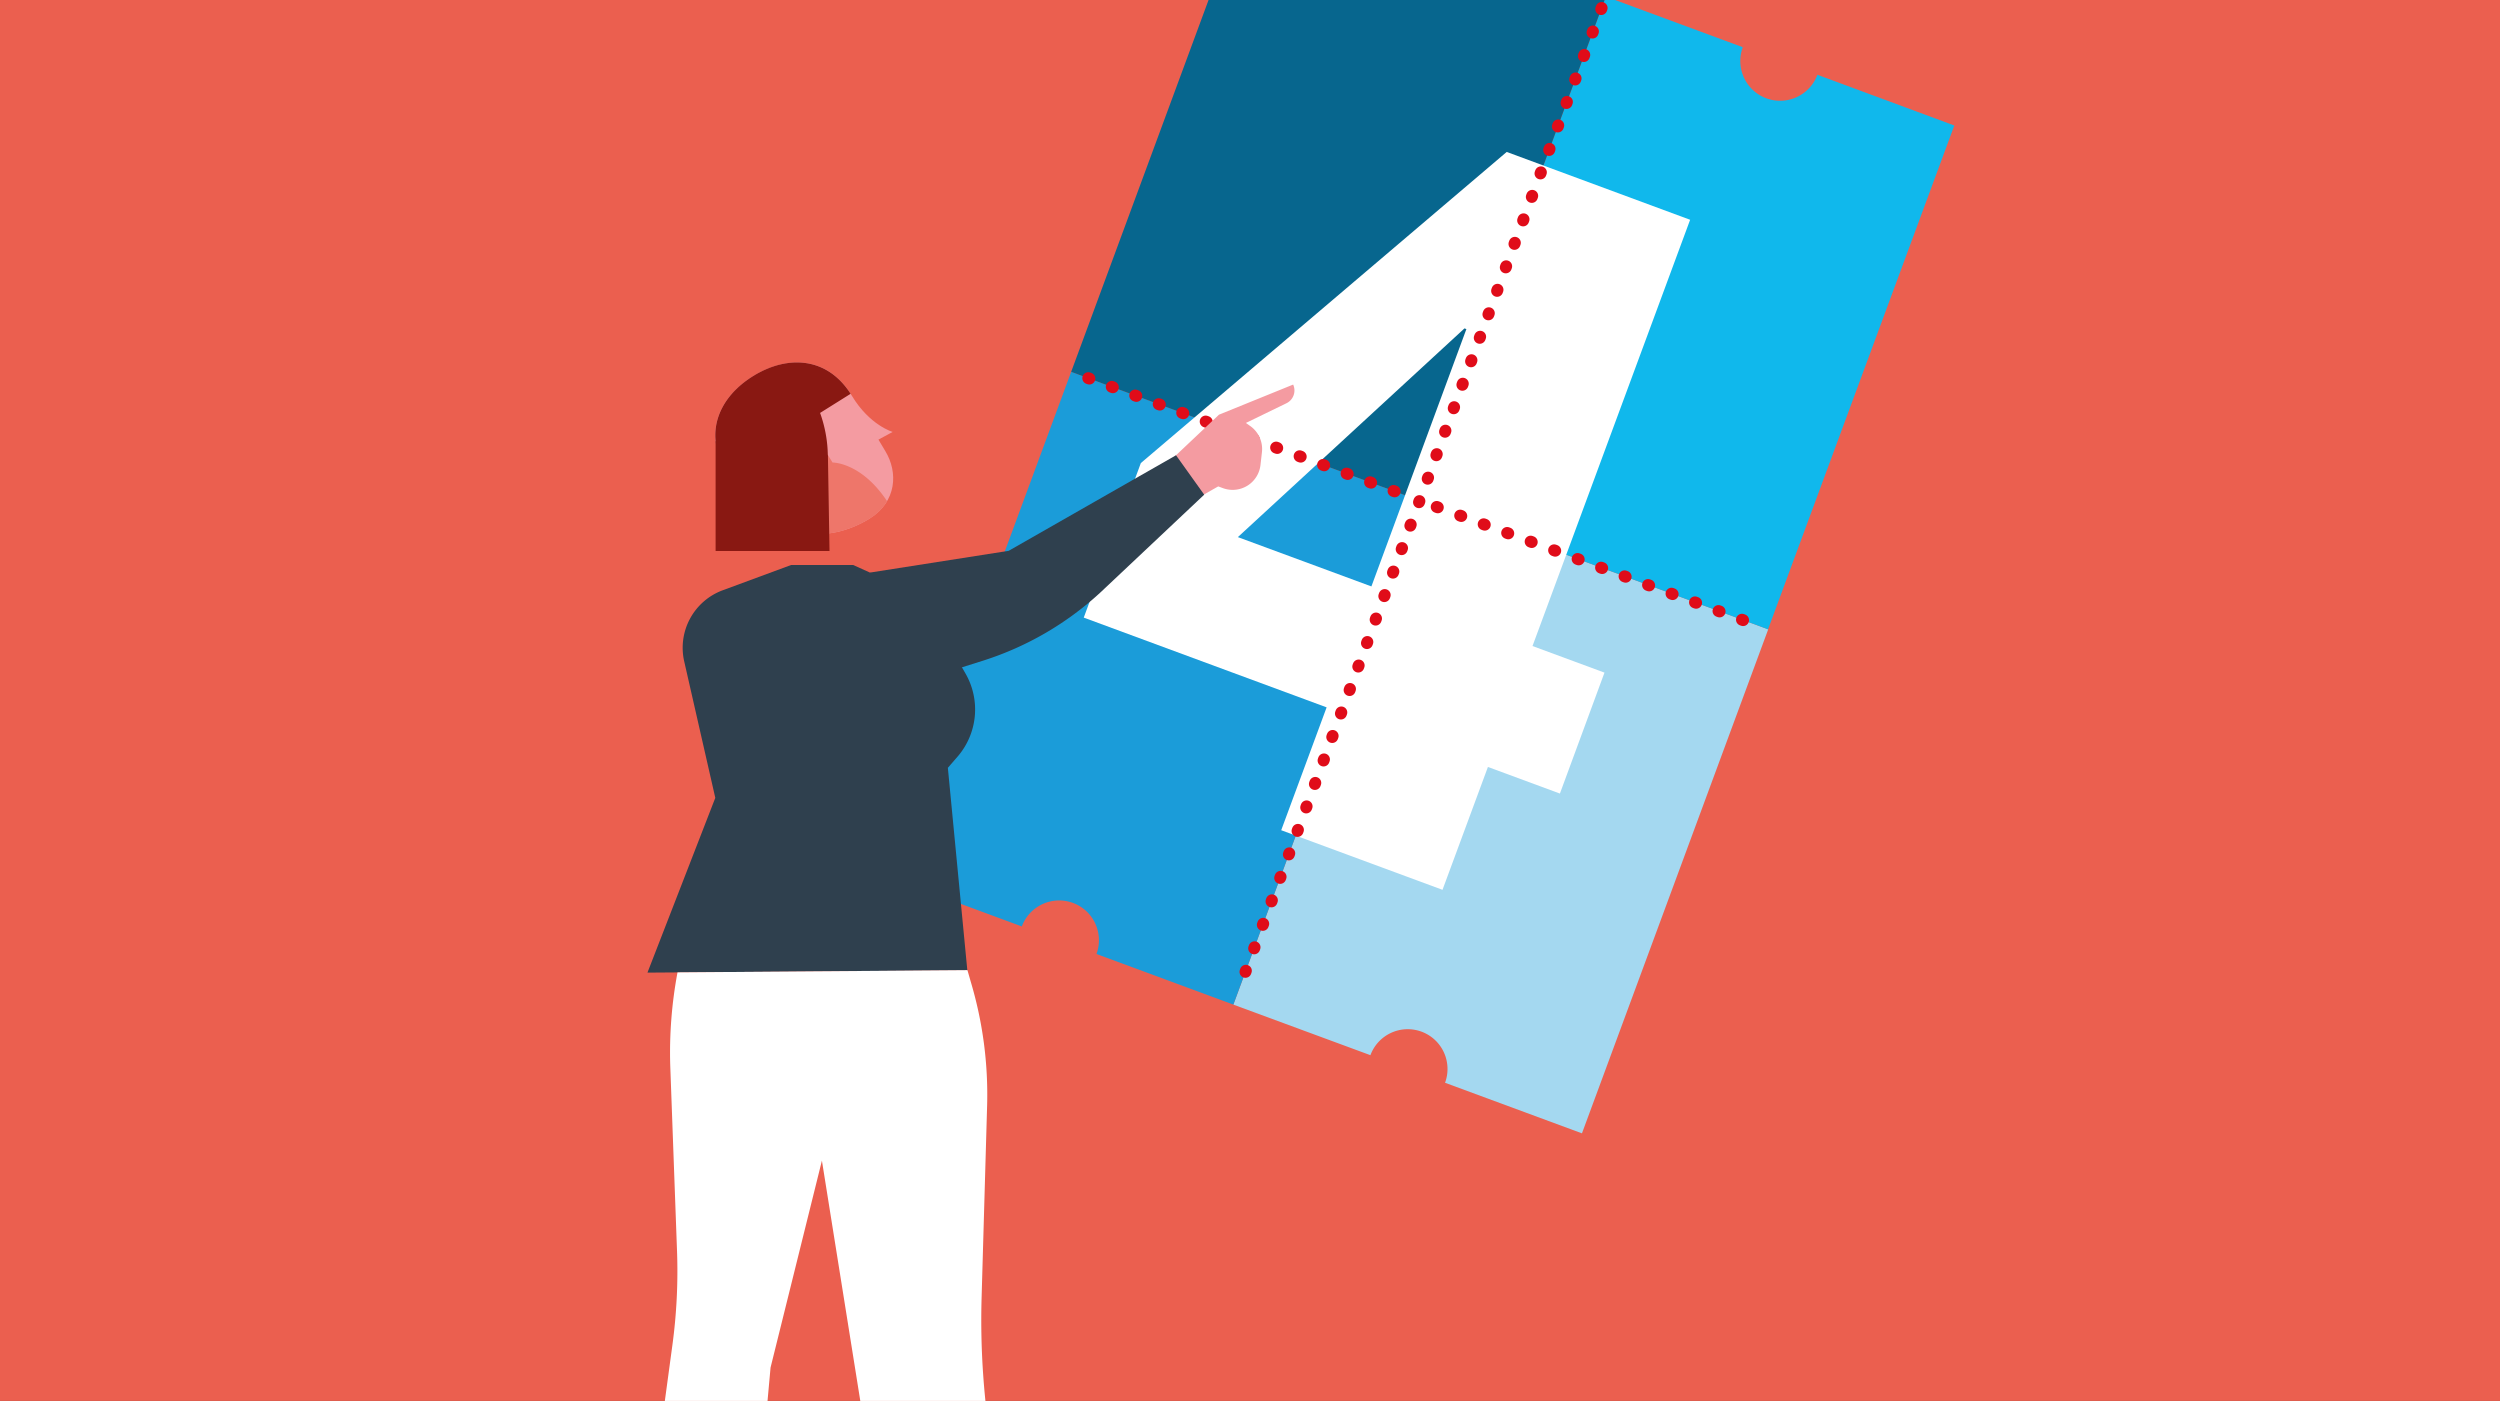 <svg id="Ebene_1" data-name="Ebene 1" xmlns="http://www.w3.org/2000/svg" xmlns:xlink="http://www.w3.org/1999/xlink" viewBox="0 0 737 413"><rect x="0" y="0" width="737" height="413" fill="#333333" stroke="none"/><defs><style>.cls-1,.cls-9{fill:none;}.cls-2{fill:#eb5f4f;}.cls-3{clip-path:url(#clip-path);}.cls-4{fill:#a4d8f0;}.cls-5{fill:#1b9cd9;}.cls-6{fill:#10b8ec;}.cls-7{fill:#07668e;}.cls-8{fill:#fff;}.cls-9{stroke:#e00c19;stroke-linecap:round;stroke-miterlimit:10;stroke-width:3.51px;stroke-dasharray:0.35 7.03;}.cls-10{fill:#f49ba1;}.cls-11{fill:#2f404e;}.cls-12{fill:#ee766a;}.cls-13{fill:#891812;}</style><clipPath id="clip-path"><polygon class="cls-1" points="737.98 -1.17 -1.02 -0.17 -1.02 414.45 737.98 413.45 737.98 -1.17"/></clipPath></defs><polygon class="cls-2" points="737.98 -1.17 -1.02 -0.17 -1.02 414.45 737.98 413.45 737.98 -1.17"/><polygon class="cls-1" points="737.98 -1.17 -1.02 -0.17 -1.02 414.45 737.98 413.45 737.98 -1.17"/><g class="cls-3"><path class="cls-4" d="M418.5,147.57,363.59,296.16,404,311.07a11.72,11.72,0,0,1,22,8.13l40.36,14.91,54.91-148.58Z"/><path class="cls-5" d="M315.78,109.62,260.87,258.2l40.37,14.92a11.72,11.72,0,1,1,22,8.12l40.36,14.92L418.5,147.57Z"/><path class="cls-6" d="M418.5,147.57,473.41-1l40.36,14.92a11.72,11.72,0,0,0,22,8.12L576.13,37,521.22,185.53Z"/><path class="cls-7" d="M315.78,109.62,370.69-39,411.05-24A11.73,11.73,0,0,0,418-9,11.72,11.72,0,0,0,433-15.93L473.41-1,418.5,147.57Z"/><path class="cls-8" d="M364.92,158.34l66.81-61.53.56.21-28,75.86Zm-28.6-21.83-16.83,45.56,71.6,26.46L377.7,244.75l47.55,17.57,13.39-36.22,21.22,7.84L473,198.29l-21.22-7.84L498.25,64.79l-54.07-20Z"/><path class="cls-9" d="M320.82,111.48l94.32,34.85m8.4,3.11,94.32,34.85M472.16,2.35,364.84,292.79"/><path class="cls-10" d="M345.8,135.05l13.55-12.8,21.87-8.88v0a4.18,4.18,0,0,1-2,5.52l-11.94,5.8,1.26.88a8.3,8.3,0,0,1,3.48,7.73l-.43,3.78a8.27,8.27,0,0,1-3.43,5.82l0,0a8.28,8.28,0,0,1-7.65,1l-1.38-.51-15.67,8.92-2.81-8.12Z"/><path class="cls-11" d="M251.54,166.57H233.2L213.09,174a18.07,18.07,0,0,0-11.38,21l9.16,40.21-20,51.52,94.3-.67-5.74-59.71,2.82-3.25a21.25,21.25,0,0,0,2.4-24.51l-13.17-23Z"/><path class="cls-8" d="M291,326l-1.63,56.76A232.34,232.34,0,0,0,292.55,428l8,40.17-37.25,5.45-21-131.47-15.14,61L221,470.86H188.16l10.07-74.38a162.21,162.21,0,0,0,1.36-27.6l-2-54.71a128.18,128.18,0,0,1,2.14-27.51L285.2,286l1,3.49A116.11,116.11,0,0,1,291,326Z"/><path class="cls-10" d="M222.26,110.72c10.23-6.18,22-5.51,28.9,6,5.25,8.69,12,10.61,12,10.61l-4.19,2.27L261,133c3.76,6.21,3.43,14.87-4.69,19.89-11.61,7.17-28.95,8.12-42.22-13.82C207.18,127.61,212,116.91,222.26,110.72Z"/><path class="cls-12" d="M216,127.05l21.67-3.12,7.77,12.42s8.44-.12,16.08,11.41a15.08,15.08,0,0,1-5.16,5.14c-6.37,3.93-14.46,6-22.66,3.42Z"/><path class="cls-11" d="M256.5,168.79l40.86-6.41,49.33-28.17L355,145.83l-30.67,28.89a92.2,92.2,0,0,1-34.64,20.08L256.5,205.28Z"/><path class="cls-13" d="M211.43,132.77c-2.25-9,2.51-17,10.83-22.05,10-6.07,21.52-5.51,28.5,5.37l-9,5.64a38.33,38.33,0,0,1,2.28,12.48C244.07,137.79,213.55,142.12,211.43,132.77Z"/><polygon class="cls-13" points="244.54 162.43 244.07 134.21 210.96 130.08 210.96 162.43 244.54 162.43"/></g></svg>